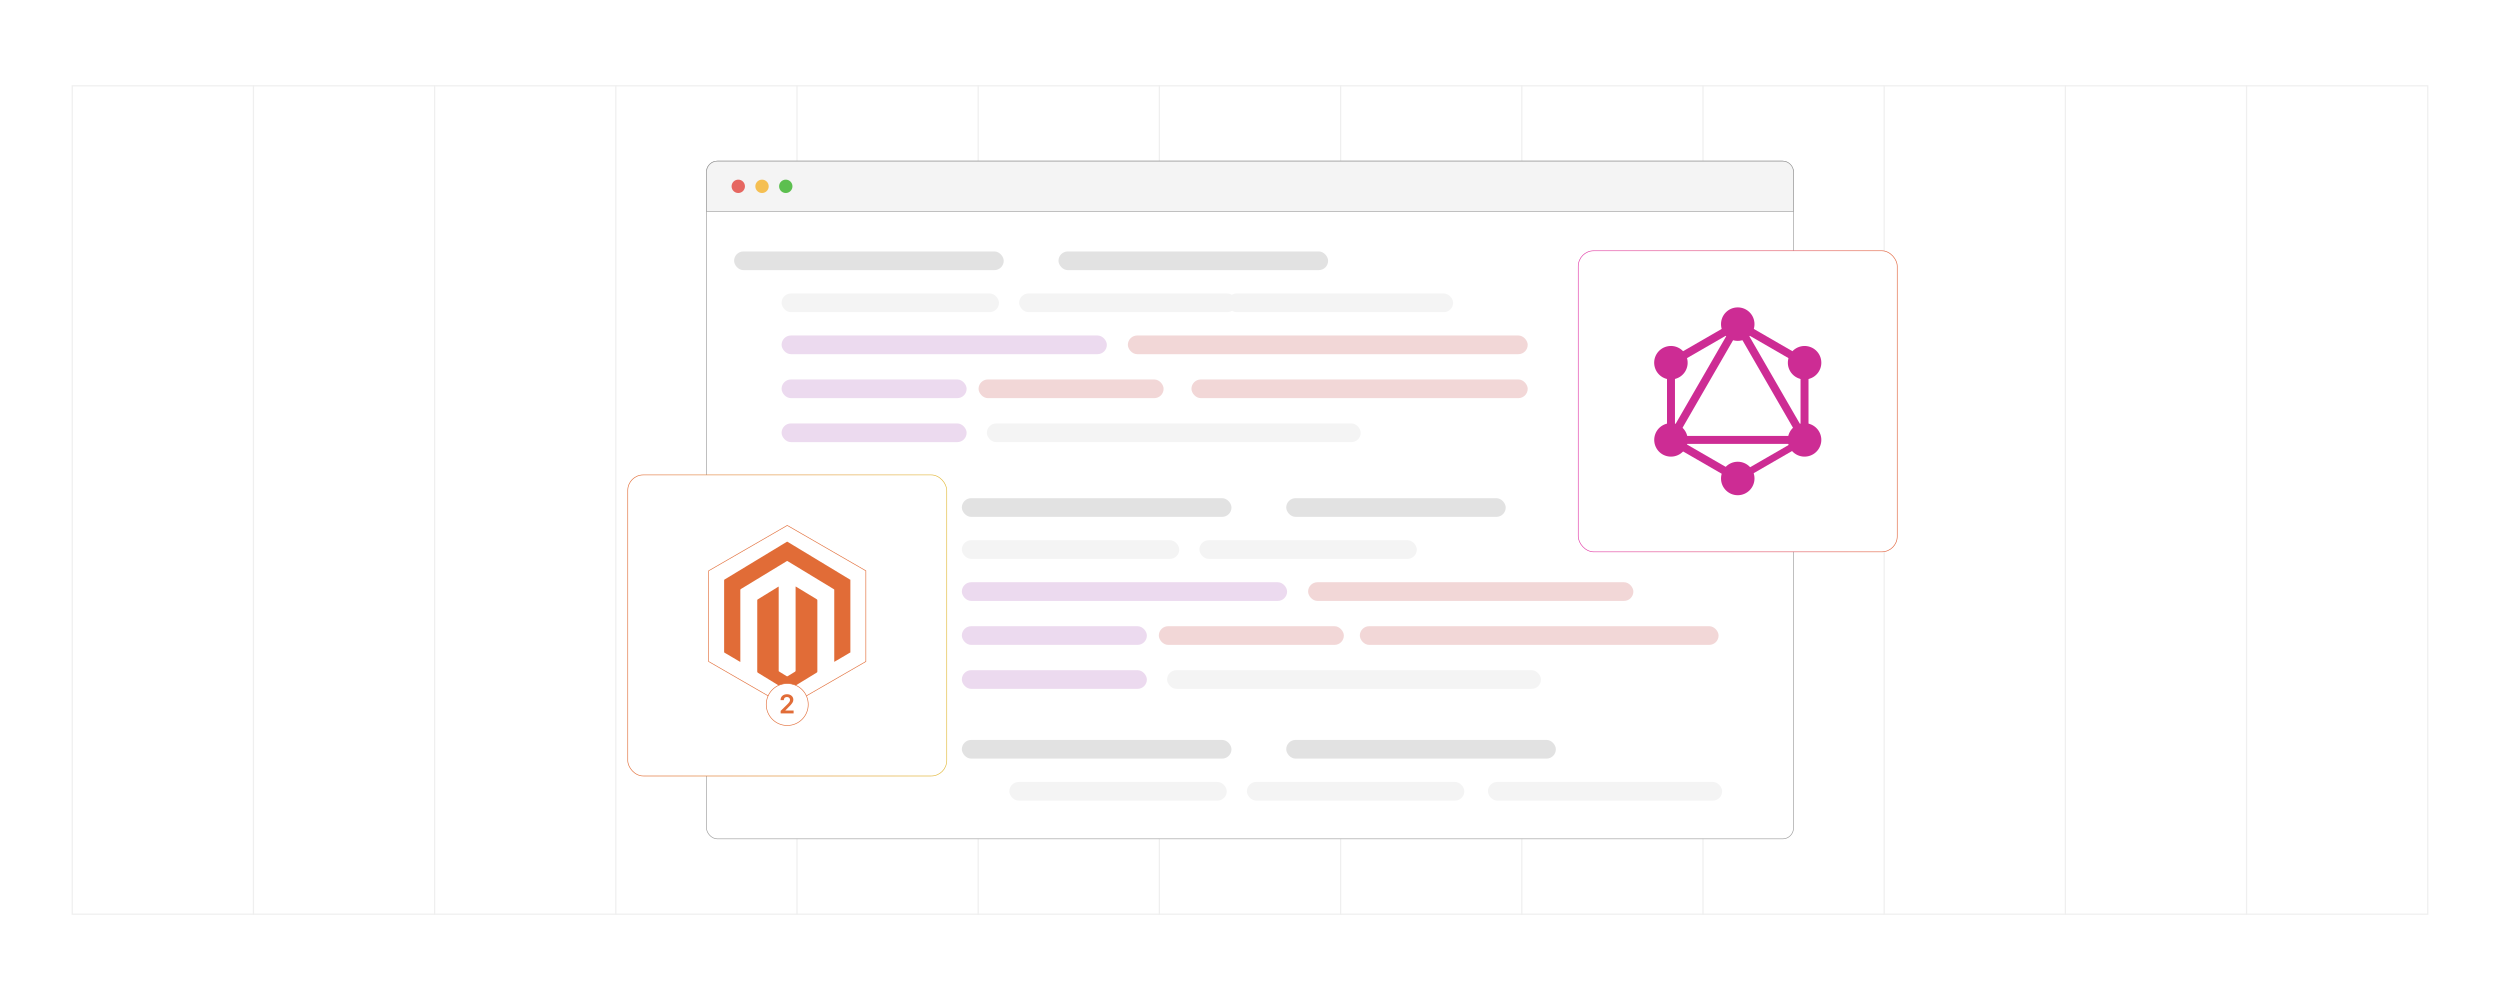<?xml version="1.0" encoding="UTF-8"?>
<svg id="Layer_1" data-name="Layer 1" xmlns="http://www.w3.org/2000/svg" xmlns:xlink="http://www.w3.org/1999/xlink" viewBox="0 0 1000 400">
  <defs>
    <filter id="drop-shadow-1" x="601" y="70.057" width="188.16" height="180.96" filterUnits="userSpaceOnUse">
      <feOffset dx="5" dy="5"/>
      <feGaussianBlur result="blur" stdDeviation="10"/>
      <feFlood flood-color="#000" flood-opacity=".05"/>
      <feComposite in2="blur" operator="in"/>
      <feComposite in="SourceGraphic"/>
    </filter>
    <linearGradient id="linear-gradient" x1="626.178" y1="155.522" x2="754.025" y2="155.522" gradientUnits="userSpaceOnUse">
      <stop offset="0" stop-color="#e13aa9"/>
      <stop offset="1" stop-color="#e1643a"/>
    </linearGradient>
    <filter id="drop-shadow-2" x="220.84" y="159.817" width="188.16" height="180.72" filterUnits="userSpaceOnUse">
      <feOffset dx="5" dy="5"/>
      <feGaussianBlur result="blur-2" stdDeviation="10"/>
      <feFlood flood-color="#000" flood-opacity=".05"/>
      <feComposite in2="blur-2" operator="in"/>
      <feComposite in="SourceGraphic"/>
    </filter>
    <linearGradient id="linear-gradient-2" x1="245.975" y1="245.181" x2="373.822" y2="245.181" gradientUnits="userSpaceOnUse">
      <stop offset="0" stop-color="#e16c37"/>
      <stop offset="1" stop-color="#e1b937"/>
    </linearGradient>
  </defs>
  <rect width="1000" height="400" fill="#fff"/>
  <g>
    <g>
      <rect x="28.898" y="34.337" width="942.203" height="331.327" fill="none" stroke="#efefef" stroke-linecap="round" stroke-miterlimit="10" stroke-width=".5"/>
      <line x1="318.807" y1="34.337" x2="318.807" y2="365.663" fill="none" stroke="#efefef" stroke-linecap="round" stroke-miterlimit="10" stroke-width=".5"/>
      <line x1="391.284" y1="34.337" x2="391.284" y2="365.663" fill="none" stroke="#efefef" stroke-linecap="round" stroke-miterlimit="10" stroke-width=".5"/>
      <line x1="463.761" y1="34.337" x2="463.761" y2="365.663" fill="none" stroke="#efefef" stroke-linecap="round" stroke-miterlimit="10" stroke-width=".5"/>
      <line x1="536.239" y1="34.337" x2="536.239" y2="365.663" fill="none" stroke="#efefef" stroke-linecap="round" stroke-miterlimit="10" stroke-width=".5"/>
      <line x1="608.716" y1="34.337" x2="608.716" y2="365.663" fill="none" stroke="#efefef" stroke-linecap="round" stroke-miterlimit="10" stroke-width=".5"/>
      <line x1="101.376" y1="34.337" x2="101.376" y2="365.663" fill="none" stroke="#efefef" stroke-linecap="round" stroke-miterlimit="10" stroke-width=".5"/>
      <line x1="173.853" y1="34.337" x2="173.853" y2="365.663" fill="none" stroke="#efefef" stroke-linecap="round" stroke-miterlimit="10" stroke-width=".5"/>
      <line x1="246.33" y1="34.337" x2="246.33" y2="365.663" fill="none" stroke="#efefef" stroke-linecap="round" stroke-miterlimit="10" stroke-width=".5"/>
      <line x1="681.193" y1="34.337" x2="681.193" y2="365.663" fill="none" stroke="#efefef" stroke-linecap="round" stroke-miterlimit="10" stroke-width=".5"/>
      <line x1="753.67" y1="34.337" x2="753.67" y2="365.663" fill="none" stroke="#efefef" stroke-linecap="round" stroke-miterlimit="10" stroke-width=".5"/>
      <line x1="826.147" y1="34.337" x2="826.147" y2="365.663" fill="none" stroke="#efefef" stroke-linecap="round" stroke-miterlimit="10" stroke-width=".5"/>
      <line x1="898.624" y1="34.337" x2="898.624" y2="365.663" fill="none" stroke="#efefef" stroke-linecap="round" stroke-miterlimit="10" stroke-width=".5"/>
    </g>
    <g>
      <g>
        <rect x="282.593" y="64.457" width="434.815" height="271.086" rx="4.346" ry="4.346" fill="#fff" stroke="#999" stroke-miterlimit="10" stroke-width=".25"/>
        <path d="M286.939,64.457h426.122c2.399,0,4.346,1.948,4.346,4.346v15.802h-434.815v-15.802c0-2.399,1.948-4.346,4.346-4.346Z" fill="#f4f4f4" stroke="#999" stroke-miterlimit="10" stroke-width=".25"/>
        <circle cx="295.308" cy="74.531" r="2.673" fill="#e66761"/>
        <circle cx="304.81" cy="74.531" r="2.673" fill="#f5bf52"/>
        <circle cx="314.311" cy="74.531" r="2.673" fill="#5cbf4f"/>
      </g>
      <g>
        <rect x="293.636" y="100.578" width="107.853" height="7.471" rx="3.736" ry="3.736" fill="#e2e2e2"/>
        <rect x="312.636" y="117.387" width="86.965" height="7.471" rx="3.736" ry="3.736" fill="#f4f4f4"/>
        <rect x="394.738" y="169.376" width="149.547" height="7.471" rx="3.736" ry="3.736" fill="#f4f4f4"/>
        <rect x="312.636" y="134.196" width="130.107" height="7.471" rx="3.736" ry="3.736" fill="#ecdaef"/>
        <rect x="451.14" y="134.196" width="159.94" height="7.471" rx="3.736" ry="3.736" fill="#f2d7d7"/>
        <rect x="312.636" y="151.786" width="74.014" height="7.471" rx="3.736" ry="3.736" fill="#ecdaef"/>
        <rect x="312.636" y="169.376" width="74.014" height="7.471" rx="3.736" ry="3.736" fill="#ecdaef"/>
        <rect x="391.427" y="151.786" width="74.014" height="7.471" rx="3.736" ry="3.736" fill="#f2d7d7"/>
        <rect x="476.582" y="151.786" width="134.499" height="7.471" rx="3.736" ry="3.736" fill="#f2d7d7"/>
        <rect x="407.658" y="117.387" width="86.965" height="7.471" rx="3.736" ry="3.736" fill="#f4f4f4"/>
        <rect x="490.889" y="117.387" width="90.358" height="7.471" rx="3.736" ry="3.736" fill="#f4f4f4"/>
        <rect x="423.392" y="100.578" width="107.853" height="7.471" rx="3.736" ry="3.736" fill="#e2e2e2"/>
      </g>
      <g>
        <rect x="384.736" y="199.274" width="107.853" height="7.471" rx="3.736" ry="3.736" fill="#e2e2e2"/>
        <rect x="384.736" y="216.083" width="86.965" height="7.471" rx="3.736" ry="3.736" fill="#f4f4f4"/>
        <rect x="466.838" y="268.072" width="149.547" height="7.471" rx="3.736" ry="3.736" fill="#f4f4f4"/>
        <rect x="384.736" y="232.892" width="130.107" height="7.471" rx="3.736" ry="3.736" fill="#ecdaef"/>
        <rect x="523.24" y="232.892" width="130.107" height="7.471" rx="3.736" ry="3.736" fill="#f2d7d7"/>
        <rect x="384.736" y="250.482" width="74.014" height="7.471" rx="3.736" ry="3.736" fill="#ecdaef"/>
        <rect x="384.736" y="268.072" width="74.014" height="7.471" rx="3.736" ry="3.736" fill="#ecdaef"/>
        <rect x="463.527" y="250.482" width="74.014" height="7.471" rx="3.736" ry="3.736" fill="#f2d7d7"/>
        <rect x="543.936" y="250.482" width="143.495" height="7.471" rx="3.736" ry="3.736" fill="#f2d7d7"/>
        <rect x="479.758" y="216.083" width="86.965" height="7.471" rx="3.736" ry="3.736" fill="#f4f4f4"/>
        <rect x="514.492" y="199.274" width="87.8" height="7.471" rx="3.736" ry="3.736" fill="#e2e2e2"/>
      </g>
      <g>
        <rect x="384.736" y="295.97" width="107.853" height="7.471" rx="3.736" ry="3.736" fill="#e2e2e2"/>
        <rect x="403.736" y="312.779" width="86.965" height="7.471" rx="3.736" ry="3.736" fill="#f4f4f4"/>
        <rect x="498.758" y="312.779" width="86.965" height="7.471" rx="3.736" ry="3.736" fill="#f4f4f4"/>
        <rect x="595.173" y="312.779" width="93.686" height="7.471" rx="3.736" ry="3.736" fill="#f4f4f4"/>
        <rect x="514.492" y="295.97" width="107.853" height="7.471" rx="3.736" ry="3.736" fill="#e2e2e2"/>
      </g>
      <g filter="url(#drop-shadow-1)">
        <rect x="626.303" y="95.308" width="127.597" height="120.428" rx="6.211" ry="6.211" fill="#fff" stroke="url(#linear-gradient)" stroke-miterlimit="10" stroke-width=".25"/>
        <g>
          <path d="M662.753,175.217l-2.755-1.593,30.725-53.216,2.755,1.593-30.725,53.216Z" fill="#cd2c94"/>
          <path d="M659.365,169.371h61.455v3.186h-61.455v-3.186Z" fill="#cd2c94"/>
          <path d="M691.32,188.911l-30.738-17.747,1.593-2.755,30.738,17.747-1.593,2.755ZM718.023,142.653l-30.74-17.744,1.593-2.755,30.738,17.747-1.59,2.752Z" fill="#cd2c94"/>
          <path d="M662.182,142.643l-1.593-2.755,30.765-17.752,1.593,2.755-30.765,17.752Z" fill="#cd2c94"/>
          <path d="M717.457,175.217l-30.73-53.221,2.755-1.593,30.73,53.221-2.755,1.593ZM661.802,137.774h3.186v35.494h-3.186v-35.494ZM715.217,137.774h3.186v35.494h-3.186v-35.494Z" fill="#cd2c94"/>
          <path d="M690.779,187.561l-1.39-2.409,26.735-15.435,1.39,2.409-26.735,15.435Z" fill="#cd2c94"/>
          <path d="M722.623,174.305c-1.853,3.2-5.945,4.299-9.151,2.457-3.2-1.853-4.299-5.945-2.457-9.151,1.853-3.2,5.945-4.299,9.151-2.457,3.223,1.861,4.318,5.948,2.454,9.151M669.17,143.435c-1.853,3.2-5.945,4.299-9.151,2.457-3.201-1.853-4.3-5.947-2.457-9.154,1.853-3.2,5.945-4.299,9.151-2.457,3.2,1.853,4.299,5.945,2.457,9.151M657.581,174.305c-1.842-3.207-.743-7.298,2.457-9.151,3.207-1.842,7.298-.743,9.151,2.457,1.842,3.207.743,7.298-2.457,9.151-3.223,1.841-7.313.751-9.151-2.454M711.035,143.437c-1.842-3.207-.743-7.298,2.457-9.151,3.207-1.842,7.298-.743,9.151,2.457,1.842,3.207.743,7.298-2.457,9.151-3.207,1.842-7.298.743-9.151-2.457M690.102,193.089c-3.699,0-6.697-2.998-6.697-6.697s2.998-6.697,6.697-6.697,6.697,2.998,6.697,6.697v.003c-.01,3.694-3.003,6.686-6.697,6.694M690.102,131.348c-3.693.005-6.691-2.984-6.697-6.677,0-.007,0-.013,0-.02,0-3.698,2.998-6.696,6.696-6.696s6.696,2.998,6.696,6.696c.004,3.693-2.986,6.69-6.679,6.694-.005,0-.01,0-.015,0" fill="#cd2c94"/>
        </g>
      </g>
      <g filter="url(#drop-shadow-2)">
        <rect x="246.1" y="184.967" width="127.597" height="120.428" rx="6.211" ry="6.211" fill="#fff" stroke="url(#linear-gradient-2)" stroke-miterlimit="10" stroke-width=".25"/>
        <g>
          <g>
            <polygon points="341.334 259.613 341.334 223.314 309.898 205.165 278.463 223.314 278.463 259.613 309.898 277.762 341.334 259.613" fill="#fff" stroke="#e16c37" stroke-miterlimit="10" stroke-width=".25"/>
            <g>
              <path d="M335.149,256c-.072.028-.148.046-.214.085-1.993,1.172-3.986,2.346-5.978,3.519-.068.04-.138.078-.229.129-.01-.066-.023-.116-.025-.166-.004-.08-.001-.16-.001-.239.001-9.4.002-18.801.001-28.201,0-.415.05-.318-.289-.523-6.074-3.687-12.148-7.372-18.223-11.057-.38-.231-.266-.226-.63-.004-6.045,3.673-12.088,7.348-18.132,11.022-.014.008-.026.018-.041.025-.2.085-.258.23-.258.451.006,9.472.005,18.944.005,28.417v.324c-.09-.045-.158-.074-.221-.112-1.91-1.125-3.819-2.251-5.728-3.377-.137-.081-.273-.165-.413-.242-.087-.048-.128-.114-.124-.212.003-.072-.001-.144-.001-.215,0-9.448-0-18.896.001-28.345,0-.446-.041-.338.319-.556,8.21-4.976,16.422-9.95,24.634-14.925.027-.017.057-.03.082-.05.121-.101.229-.09.365-.006.705.437,1.417.862,2.127,1.291,7.573,4.582,15.146,9.164,22.72,13.745.078.047.169.076.253.113v29.111Z" fill="#e16c37"/>
              <path d="M306.441,229.628c.017.08.032.125.034.17.004.096.002.192.002.287,0,10.98-0,21.961.001,32.941,0,.593-.052.448.424.743.915.567,1.837,1.123,2.75,1.694.159.1.274.098.431 0.0.962-.597,1.927-1.19,2.9-1.769.198-.118.263-.248.262-.475-.006-11.092-.005-22.184-.005-33.277v-.315c.114-.03.176.042.246.084,1.282.778,2.562,1.557,3.843,2.337,1.451.883,2.899,1.77,4.355,2.646.188.113.257.239.257.457-.005,9.48-.005,18.96-0,28.441 0.0.207-.06.331-.242.442-3.868,2.357-7.732,4.72-11.597,7.082-.074.045-.151.087-.238.138-.156-.094-.313-.187-.469-.282-3.741-2.289-7.481-4.58-11.226-6.863-.205-.125-.275-.261-.275-.496.006-5.203.005-10.406.005-15.609,0-4.229,0-8.459,0-12.688,0-.064.007-.129-.001-.191-.025-.184.061-.287.215-.382,2.691-1.652,5.379-3.311,8.067-4.967.074-.046.151-.086.259-.148Z" fill="#e16c37"/>
            </g>
          </g>
          <g>
            <circle cx="309.898" cy="276.8" r="8.397" fill="#fff" stroke="#e16c37" stroke-miterlimit="10" stroke-width=".25"/>
            <path d="M307.26,279.362l2.626-2.574c.746-.757,1.13-1.207,1.13-1.839,0-.713-.535-1.152-1.255-1.152-.753,0-1.241.484-1.241,1.256h-1.303c0-1.437,1.063-2.367,2.562-2.367,1.522,0,2.552.927,2.552,2.193,0,.854-.406,1.54-1.876,2.95l-1.304,1.326v.052h3.294v1.145h-5.185v-.989Z" fill="#e16c37"/>
          </g>
        </g>
      </g>
    </g>
  </g>
</svg>